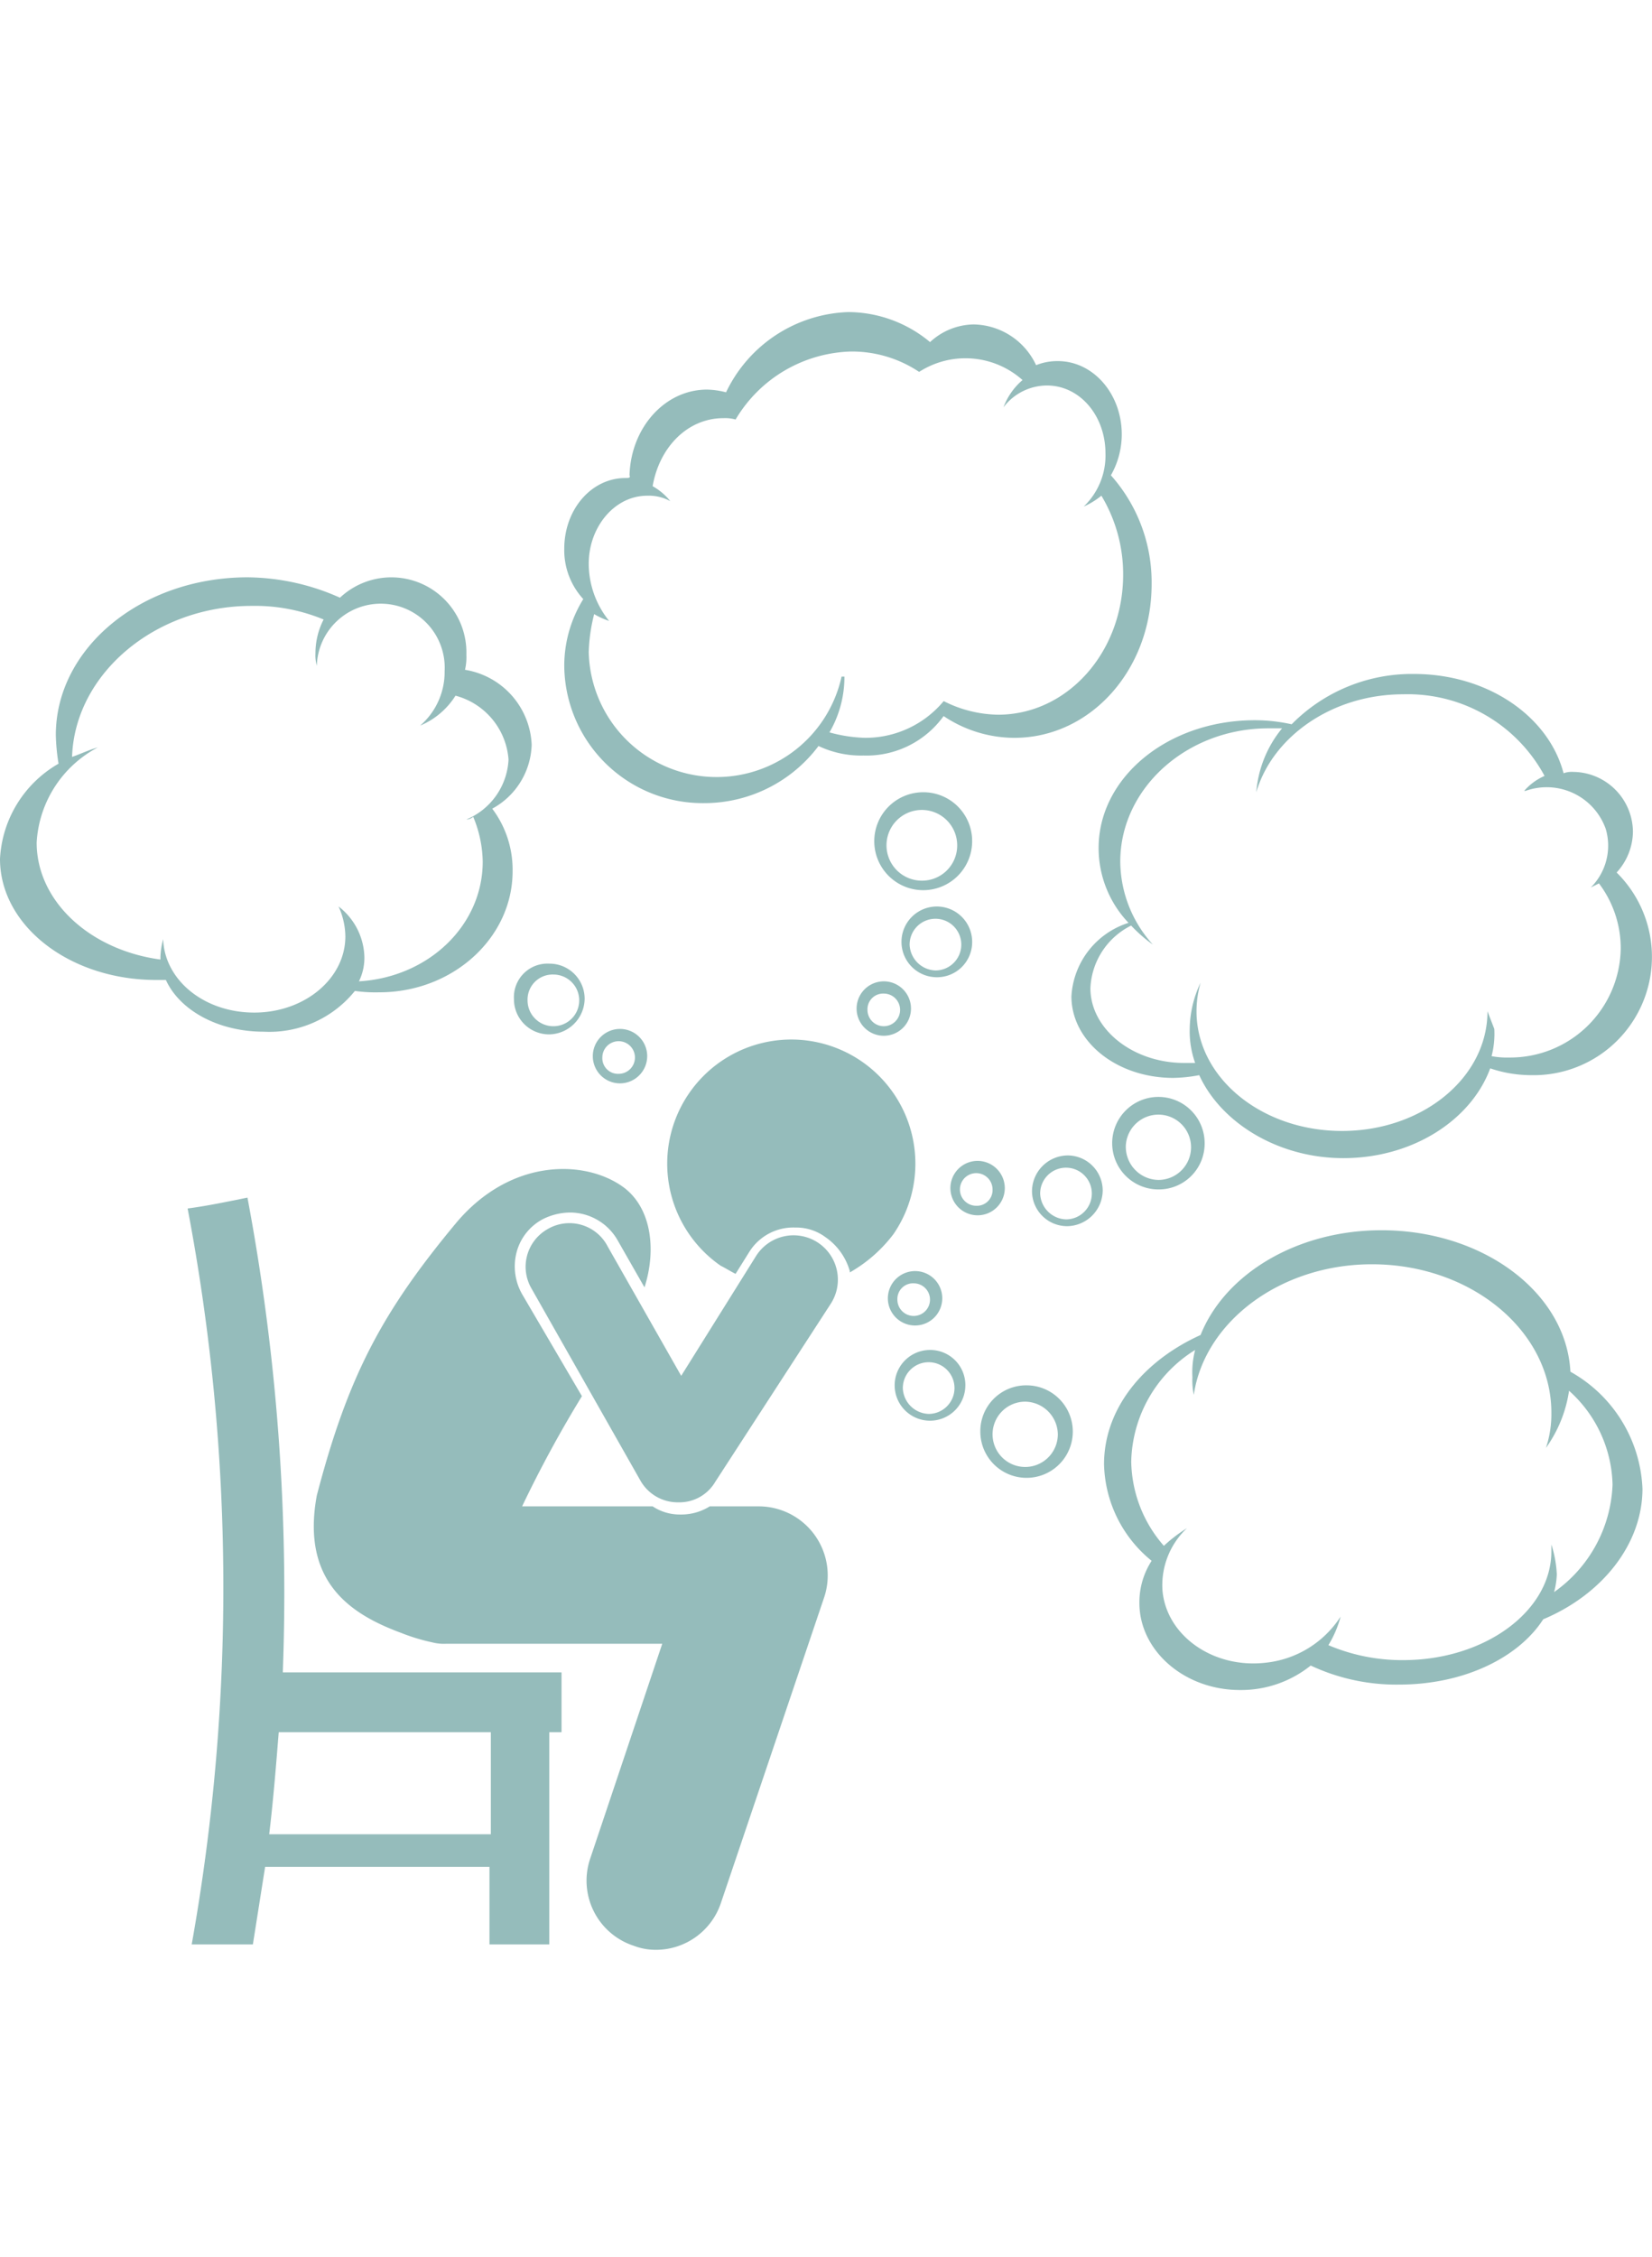 <svg xmlns="http://www.w3.org/2000/svg" width="105.445" height="144" viewBox="0 0 105.445 144"><defs><style>.a{fill:none;}.b{fill:#95bcbb;}</style></defs><g transform="translate(-530 -8405)"><rect class="a" width="65" height="144" transform="translate(543 8405)"/><g transform="translate(530 8425.11)"><path class="b" d="M17.619,64.9c-1.3.26-2.517.521-3.819.694a129.366,129.366,0,0,1,.26,46.951h3.905l.781-4.947h14.32v4.947h3.819V99.007h.781V95.188H19.875A136.3,136.3,0,0,0,17.619,64.9ZM33.153,99.007v6.509H19.007c.26-2.17.434-4.339.608-6.509Z" transform="translate(-1.824 -8.602)"/><path class="b" d="M57.26,65.279a3.124,3.124,0,0,1,1.909.607,3.927,3.927,0,0,1,1.562,2.17v.087a9.2,9.2,0,0,0,2.777-2.43,7.92,7.92,0,1,0-11.022,2c.347.174.607.347.955.521l.868-1.389A3.31,3.31,0,0,1,57.26,65.279Z" transform="translate(-6.49 -7.072)"/><path class="b" d="M32.21,66.184c-4.773,5.728-6.943,9.807-8.939,17.444-1.041,5.641,2.343,7.637,5.381,8.765a12.508,12.508,0,0,0,2,.607,2.952,2.952,0,0,0,.868.087h13.8l-4.6,13.712a4.369,4.369,0,0,0,2.777,5.554,3.931,3.931,0,0,0,1.389.26,4.378,4.378,0,0,0,4.166-2.951l6.6-19.527a4.408,4.408,0,0,0-4.166-5.815H48.352a3.415,3.415,0,0,1-1.822.521h-.087a3.129,3.129,0,0,1-1.736-.521H36.375a77.106,77.106,0,0,1,3.819-7.03l-3.819-6.509a3.582,3.582,0,0,1-.347-2.69,3.351,3.351,0,0,1,1.649-2.083,3.95,3.95,0,0,1,1.736-.434,3.5,3.5,0,0,1,3.038,1.736l1.736,3.038c.781-2.43.434-5.12-1.389-6.422C40.368,62.192,35.681,62.105,32.21,66.184Z" transform="translate(-3.05 -8.325)"/><path class="b" d="M40.083,67.145a2.759,2.759,0,0,0-1.041,3.819L45.984,83.2a2.736,2.736,0,0,0,2.343,1.389h.087a2.652,2.652,0,0,0,2.343-1.3l7.377-11.369a2.829,2.829,0,1,0-4.773-3.038l-4.773,7.637L43.9,68.273A2.747,2.747,0,0,0,40.083,67.145Z" transform="translate(-5.108 -8.851)"/><path class="b" d="M63,50.736A1.736,1.736,0,1,0,64.736,49,1.741,1.741,0,0,0,63,50.736Zm1.736-.955a1.041,1.041,0,1,1-1.041,1.041A1,1,0,0,1,64.736,49.781Z" transform="translate(-8.325 -6.501)"/><path class="b" d="M70.813,45.756a2.256,2.256,0,1,0-2.256,2.256A2.241,2.241,0,0,0,70.813,45.756Zm-3.992.174a1.649,1.649,0,1,1,1.649,1.649A1.707,1.707,0,0,1,66.821,45.93Z" transform="translate(-8.761 -5.775)"/><path class="b" d="M37.8,49.956a2.241,2.241,0,0,0,2.256,2.256,2.3,2.3,0,0,0,2.256-2.256A2.241,2.241,0,0,0,40.056,47.7,2.141,2.141,0,0,0,37.8,49.956Zm2.517-1.562a1.649,1.649,0,1,1-1.649,1.649A1.6,1.6,0,0,1,40.317,48.394Z" transform="translate(-4.995 -6.329)"/><path class="b" d="M80.413,64.056A2.241,2.241,0,0,0,78.156,61.8,2.3,2.3,0,0,0,75.9,64.056a2.241,2.241,0,0,0,2.256,2.256A2.3,2.3,0,0,0,80.413,64.056Zm-3.992.174a1.649,1.649,0,1,1,1.649,1.649A1.707,1.707,0,0,1,76.421,64.23Z" transform="translate(-10.029 -8.193)"/><path class="b" d="M70.313,78.356A2.241,2.241,0,0,0,68.056,76.1a2.256,2.256,0,1,0,2.256,2.256Zm-3.992.174a1.649,1.649,0,1,1,1.649,1.649A1.705,1.705,0,0,1,66.321,78.53Z" transform="translate(-8.695 -10.082)"/><path class="b" d="M87.7,60.451A2.951,2.951,0,1,0,84.751,63.4,2.926,2.926,0,0,0,87.7,60.451Zm-5.034.26a2.083,2.083,0,1,1,2.083,2.083A2.112,2.112,0,0,1,82.668,60.711Z" transform="translate(-10.809 -7.625)"/><path class="b" d="M72.1,81.651A2.951,2.951,0,1,0,75.051,78.7,2.926,2.926,0,0,0,72.1,81.651Zm4.947.174a2.083,2.083,0,1,1-2.083-2.083A2.112,2.112,0,0,1,77.047,81.824Z" transform="translate(-9.527 -10.426)"/><path class="b" d="M67.424,35.1a3.124,3.124,0,1,0,3.124,3.124A3.111,3.111,0,0,0,67.424,35.1Zm-.087,5.641a2.256,2.256,0,1,1,2.256-2.256A2.241,2.241,0,0,1,67.338,40.741Z" transform="translate(-8.497 -4.665)"/><path class="b" d="M47.071,54.236a1.736,1.736,0,1,0-1.736,1.736A1.741,1.741,0,0,0,47.071,54.236Zm-2.864.087a1.041,1.041,0,1,1,1.041,1.041A1,1,0,0,1,44.207,54.323Z" transform="translate(-5.761 -6.964)"/><path class="b" d="M71.636,62.2a1.736,1.736,0,1,0,1.736,1.736A1.741,1.741,0,0,0,71.636,62.2Zm-.087,2.864a1.041,1.041,0,1,1,1.041-1.041A1,1,0,0,1,71.549,65.064Z" transform="translate(-9.237 -8.246)"/><path class="b" d="M65.3,72.036A1.736,1.736,0,1,0,67.036,70.3,1.741,1.741,0,0,0,65.3,72.036Zm1.649-.955a1.041,1.041,0,1,1-1.041,1.041A1,1,0,0,1,66.949,71.081Z" transform="translate(-8.629 -9.316)"/><path class="b" d="M41.5,22.364a8.835,8.835,0,0,0,8.939,8.765,9.12,9.12,0,0,0,7.29-3.645,6.288,6.288,0,0,0,2.864.608,6.059,6.059,0,0,0,5.12-2.517,8.151,8.151,0,0,0,4.513,1.389c4.86,0,8.765-4.339,8.765-9.807a10.255,10.255,0,0,0-2.6-6.943,5.3,5.3,0,0,0,.694-2.6c0-2.6-1.823-4.686-4.079-4.686a3.6,3.6,0,0,0-1.389.26,4.481,4.481,0,0,0-3.992-2.6,4.18,4.18,0,0,0-2.777,1.128A8.189,8.189,0,0,0,59.638-.2a8.979,8.979,0,0,0-7.811,5.12,5.122,5.122,0,0,0-1.215-.174c-2.69,0-4.86,2.43-4.947,5.468.087.174-.087.174-.26.174-2.17,0-3.905,2-3.905,4.513a4.607,4.607,0,0,0,1.215,3.211A8.081,8.081,0,0,0,41.5,22.364Zm1.562-6.509c0-2.343,1.649-4.339,3.732-4.339a2.853,2.853,0,0,1,1.475.347,3.9,3.9,0,0,0-1.128-.955c.434-2.517,2.256-4.339,4.513-4.339a2.4,2.4,0,0,1,.781.087,8.834,8.834,0,0,1,7.377-4.339,7.72,7.72,0,0,1,4.339,1.3,5.464,5.464,0,0,1,6.6.521,4.193,4.193,0,0,0-1.215,1.736,3.494,3.494,0,0,1,2.777-1.389c2.083,0,3.732,1.909,3.732,4.339a4.5,4.5,0,0,1-1.389,3.385,4.921,4.921,0,0,0,1.128-.694,9.718,9.718,0,0,1,1.389,5.034c0,4.947-3.558,8.939-7.984,8.939a7.9,7.9,0,0,1-3.471-.868,6.487,6.487,0,0,1-5.034,2.343,9.435,9.435,0,0,1-2.256-.347,7.035,7.035,0,0,0,.955-3.558H59.2A8.166,8.166,0,0,1,43.062,21.5a10.94,10.94,0,0,1,.347-2.43,4.651,4.651,0,0,0,.955.434A5.826,5.826,0,0,1,43.062,15.855Z" transform="translate(-5.484)"/><path class="b" d="M80.536,37.509a6.914,6.914,0,0,0,1.909,4.773A5.231,5.231,0,0,0,78.8,46.968c0,2.864,2.864,5.207,6.509,5.207A9.612,9.612,0,0,0,86.958,52c1.389,3.038,5.034,5.294,9.2,5.294,4.426,0,8.158-2.43,9.373-5.728a8.181,8.181,0,0,0,2.6.434A7.55,7.55,0,0,0,113.6,39.071a3.91,3.91,0,0,0,1.041-2.6,3.852,3.852,0,0,0-3.819-3.819,1.477,1.477,0,0,0-.608.087c-.955-3.645-4.86-6.335-9.546-6.335a10.77,10.77,0,0,0-7.811,3.211,10.772,10.772,0,0,0-2.343-.26C84.962,29.351,80.536,33,80.536,37.509Zm24.821,10.414c0,4.253-4.166,7.637-9.286,7.637s-9.286-3.385-9.286-7.637a6.607,6.607,0,0,1,.26-1.823,7.008,7.008,0,0,0-.694,2.951,5.992,5.992,0,0,0,.347,2.17H86c-3.3,0-5.988-2.17-5.988-4.773a4.686,4.686,0,0,1,2.6-3.992,9.29,9.29,0,0,0,1.389,1.215,7.957,7.957,0,0,1-2.083-5.294c0-4.686,4.253-8.505,9.46-8.505h.868A7.32,7.32,0,0,0,90.6,33.95c1.041-3.558,4.86-6.249,9.373-6.249A9.92,9.92,0,0,1,109,32.909a3.625,3.625,0,0,0-1.3.955h.087a4,4,0,0,1,5.12,2.43,3.772,3.772,0,0,1-.955,3.732l.521-.26a6.868,6.868,0,0,1,1.389,4.166,7.058,7.058,0,0,1-7.116,6.943,5.338,5.338,0,0,1-1.128-.087,5.622,5.622,0,0,0,.174-1.736" transform="translate(-10.413 -3.515)"/><path class="b" d="M9.98,44.989h.608c.868,1.909,3.3,3.3,6.249,3.3a7.008,7.008,0,0,0,5.815-2.6,9.433,9.433,0,0,0,1.562.087c4.686,0,8.505-3.471,8.505-7.724a6.475,6.475,0,0,0-1.3-3.992,4.8,4.8,0,0,0,2.517-4.079A5.065,5.065,0,0,0,29.681,25.2a3.56,3.56,0,0,0,.087-.955A4.791,4.791,0,0,0,21.7,20.6a14.686,14.686,0,0,0-5.9-1.3c-6.769,0-12.237,4.513-12.237,10.067a12.948,12.948,0,0,0,.174,1.823A7.44,7.44,0,0,0,0,37.265C0,41.517,4.426,44.989,9.98,44.989ZM6.249,30.148c-.608.174-1.128.434-1.649.608.174-5.294,5.294-9.633,11.456-9.633a11.434,11.434,0,0,1,4.6.868,4.7,4.7,0,0,0-.521,2.17,2.4,2.4,0,0,0,.087.781,4.083,4.083,0,1,1,8.158.347,4.519,4.519,0,0,1-1.562,3.471,4.876,4.876,0,0,0,2.256-1.909,4.562,4.562,0,0,1,3.385,4.079,4.374,4.374,0,0,1-2.69,3.819.663.663,0,0,0,.434-.174,7.672,7.672,0,0,1,.608,2.864c0,4.079-3.471,7.377-7.9,7.637a3.4,3.4,0,0,0,.347-1.562A4.2,4.2,0,0,0,21.61,40.3a4.73,4.73,0,0,1,.434,1.909c0,2.69-2.6,4.86-5.815,4.86s-5.728-2.083-5.815-4.686a5.079,5.079,0,0,0-.174,1.128v.174c-4.513-.608-7.9-3.732-7.9-7.464A7.326,7.326,0,0,1,6.249,30.148Z" transform="translate(0 -2.577)"/><path class="b" d="M84.237,88.389a4.872,4.872,0,0,0-.781,2.69c0,3.038,2.864,5.554,6.422,5.554a7.1,7.1,0,0,0,4.513-1.562,12.85,12.85,0,0,0,5.641,1.215c4.166,0,7.637-1.736,9.2-4.166,3.732-1.562,6.335-4.773,6.335-8.331a8.973,8.973,0,0,0-4.6-7.464c-.26-5.034-5.554-9.026-12.063-9.026-5.381,0-9.98,2.777-11.543,6.683-3.645,1.649-6.162,4.686-6.162,8.245A8.164,8.164,0,0,0,84.237,88.389Zm2.777-13.452a5.622,5.622,0,0,0-.174,1.736,4.585,4.585,0,0,0,.087,1.128c.694-4.686,5.554-8.331,11.369-8.331,6.335,0,11.456,4.253,11.456,9.46a6.8,6.8,0,0,1-.347,2.256,8.321,8.321,0,0,0,1.475-3.645,8.276,8.276,0,0,1,2.777,5.988,8.783,8.783,0,0,1-3.732,6.856,5.079,5.079,0,0,0,.174-1.128,7.381,7.381,0,0,0-.347-1.909v.434c0,3.819-4.253,6.943-9.46,6.943a12.01,12.01,0,0,1-4.773-.955,6.8,6.8,0,0,0,.781-1.823,6.5,6.5,0,0,1-4.86,2.951c-3.3.347-6.249-1.736-6.509-4.6a4.992,4.992,0,0,1,1.562-3.992,9.474,9.474,0,0,0-1.475,1.128,8.352,8.352,0,0,1-2.083-5.381A8.588,8.588,0,0,1,87.015,74.937Z" transform="translate(-10.73 -8.92)"/></g></g></svg>